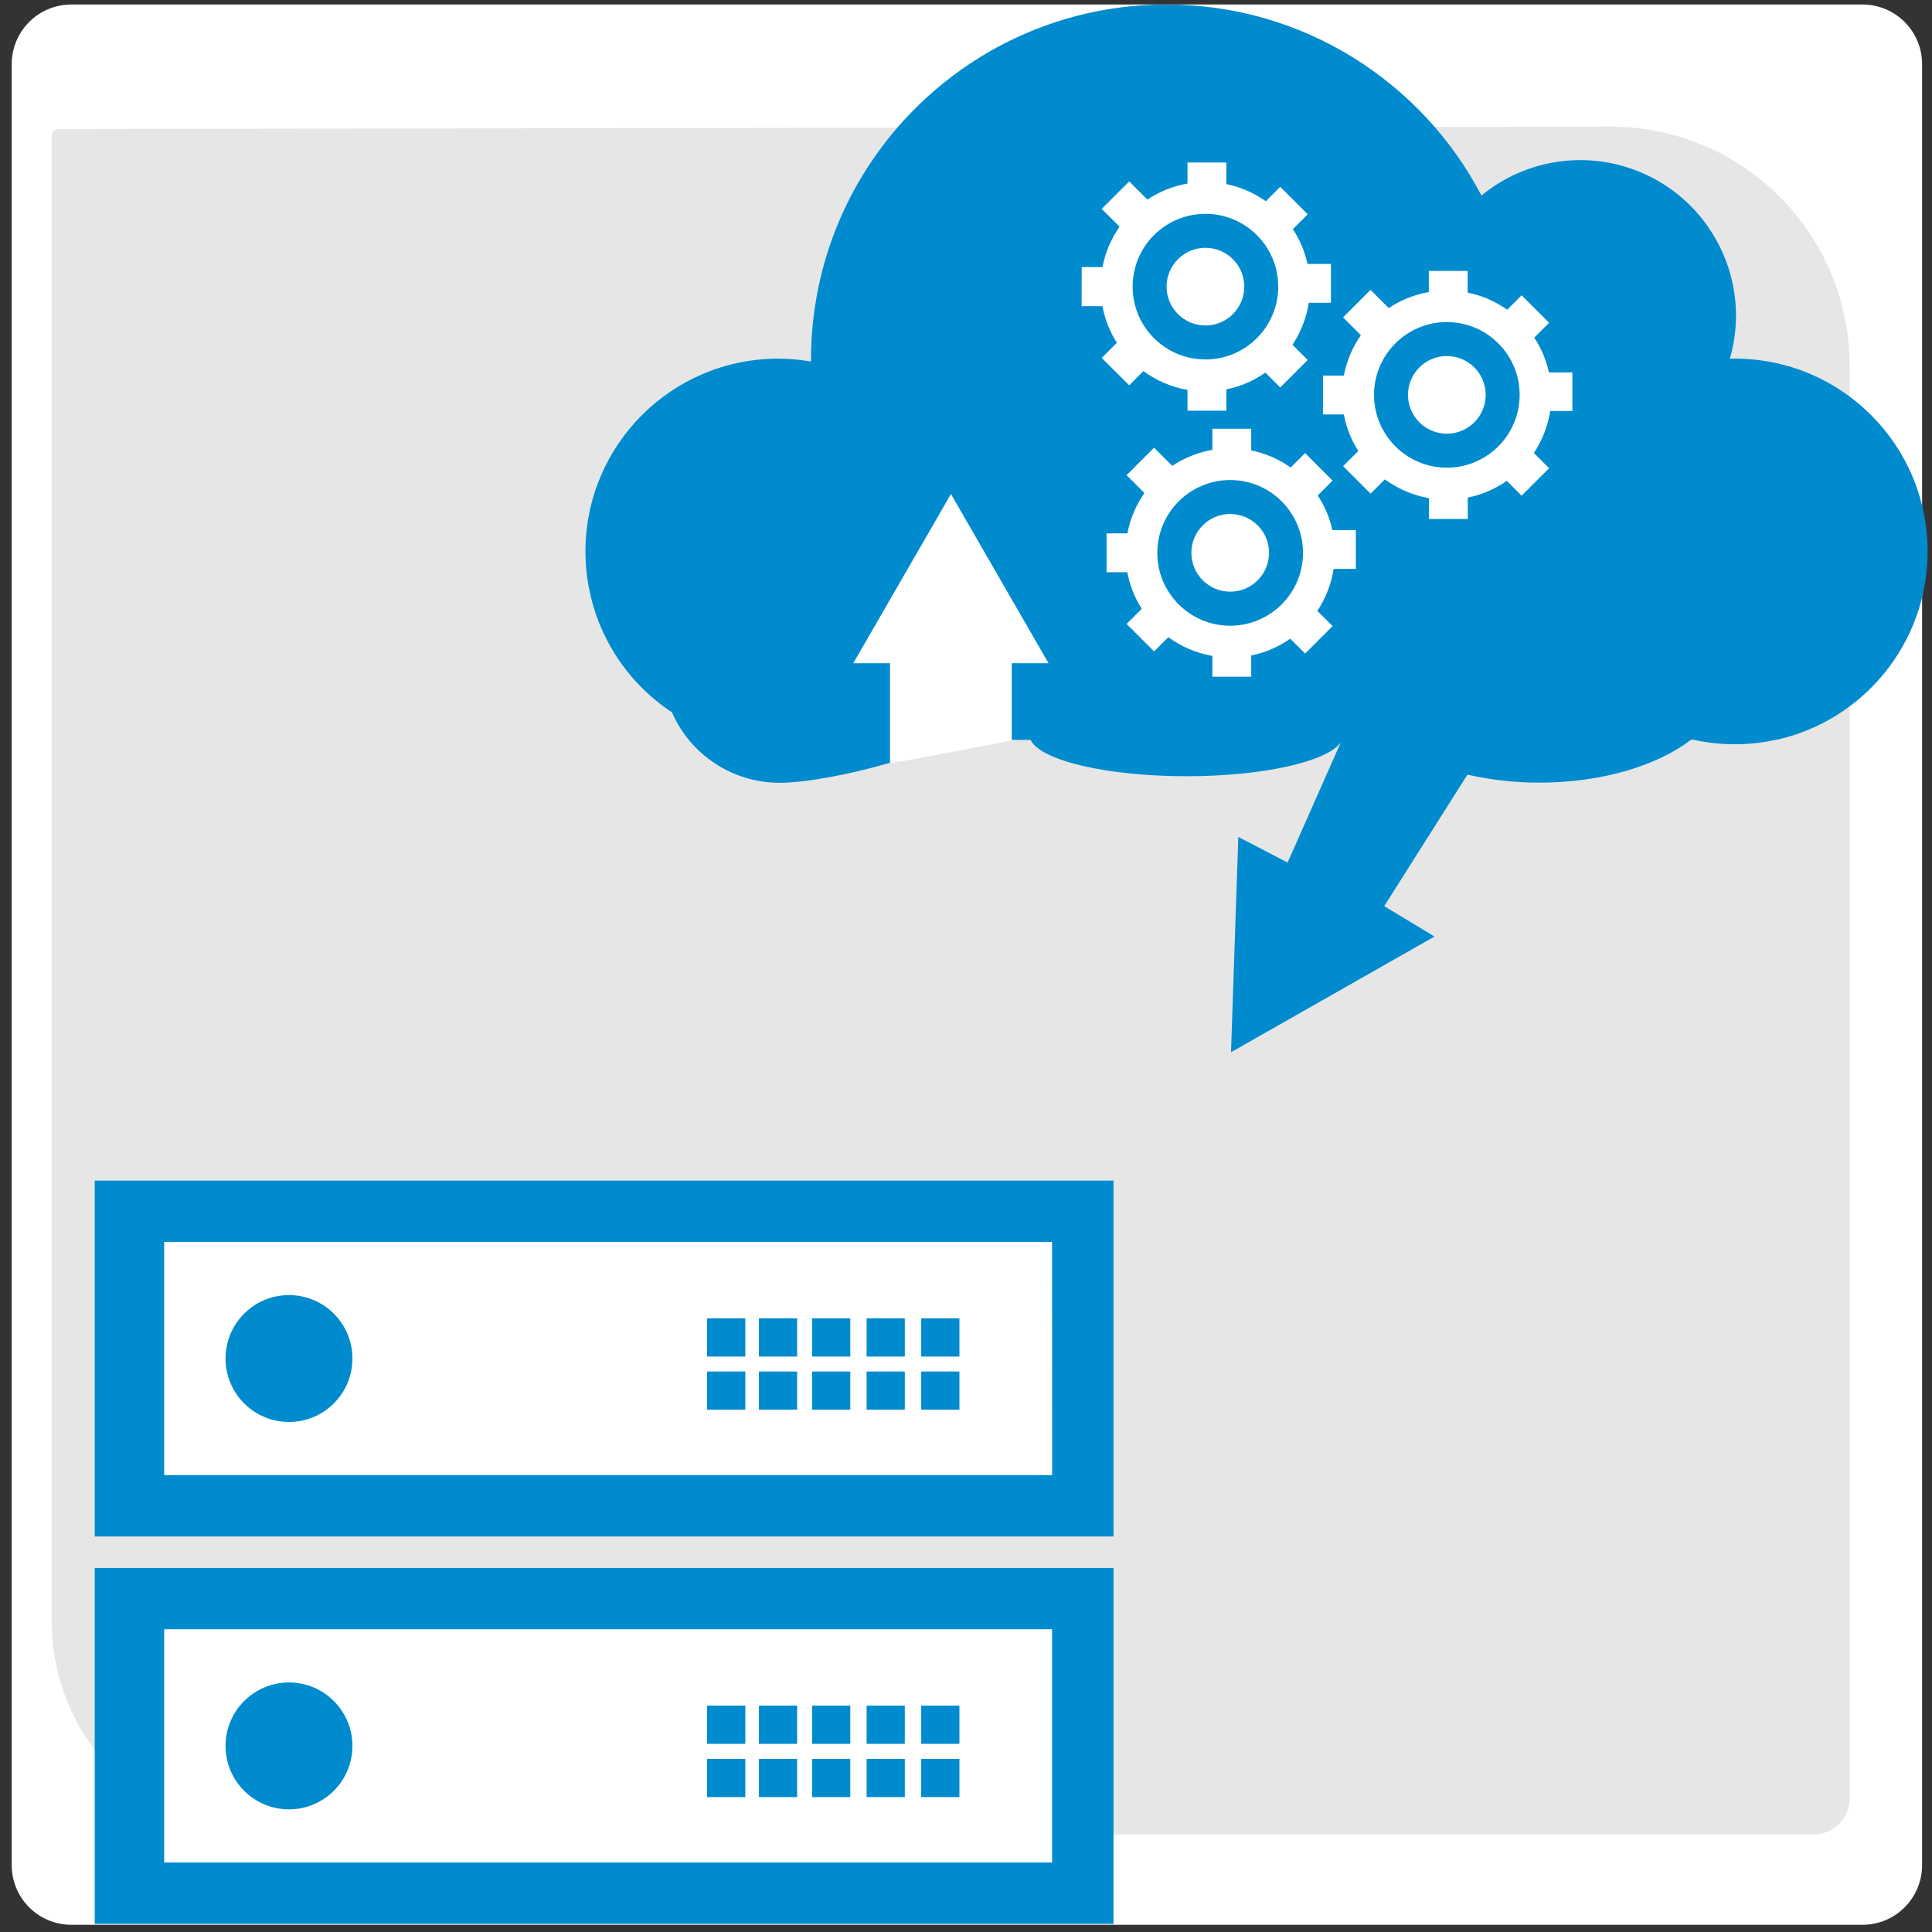 <?xml version="1.0" encoding="utf-8"?>
<!-- Generator: Adobe Illustrator 22.1.0, SVG Export Plug-In . SVG Version: 6.00 Build 0)  -->
<svg version="1.1" id="Layer_1" xmlns="http://www.w3.org/2000/svg" xmlns:xlink="http://www.w3.org/1999/xlink" x="0px" y="0px"
	 viewBox="0 0 2144 2144" style="enable-background:new 0 0 2144 2144;" xml:space="preserve">
<rect x="0" y="0" width="2144" height="2144" fill="#333333" stroke="none"/>
<style type="text/css">
	.st0{fill:#FFFFFF;}
	.st1{fill:#E6E6E6;}
	.st2{fill:#008BCE;}
</style>
<title>cloud-servers</title>
<path class="st0" d="M79.2,5h1987.6c36.6,0,66.2,29.6,66.2,66.2v1998.6c0,36.6-29.6,66.2-66.2,66.2H79.2
	c-36.6,0-66.2-29.6-66.2-66.2V71.2C13,34.6,42.6,5,79.2,5z"/>
<path class="st1" d="M2012.6,2035.8H294c-130.7,0-236.6-105.9-236.6-236.6V150.9c0-4.3,3.5-7.7,7.7-7.7l1721.5-2.7
	c146.8-0.3,266,118.7,266,265.5v1589.7C2052.6,2017.9,2034.7,2035.8,2012.6,2035.8z"/>
<rect x="139.2" y="1780.3" class="st0" width="1060.6" height="325.2"/>
<path class="st2" d="M105.1,1740v395h1130.6v-395H105.1z M1167.6,2066.9H182.2v-258.9h985.3V2066.9z"/>
<circle class="st2" cx="320.7" cy="1937.5" r="70.4"/>
<rect x="784.7" y="1892.8" class="st2" width="42.4" height="42.4"/>
<rect x="842.2" y="1892.8" class="st2" width="42.4" height="42.4"/>
<rect x="901.2" y="1892.8" class="st2" width="42.4" height="42.4"/>
<rect x="961.7" y="1892.8" class="st2" width="42.4" height="42.4"/>
<rect x="1022.3" y="1892.8" class="st2" width="42.4" height="42.4"/>
<rect x="784.7" y="1951.9" class="st2" width="42.4" height="42.4"/>
<rect x="842.2" y="1951.9" class="st2" width="42.4" height="42.4"/>
<rect x="901.2" y="1951.9" class="st2" width="42.4" height="42.4"/>
<rect x="961.7" y="1951.9" class="st2" width="42.4" height="42.4"/>
<rect x="1022.3" y="1951.9" class="st2" width="42.4" height="42.4"/>
<rect x="139.2" y="1349" class="st0" width="1060.6" height="325.2"/>
<path class="st2" d="M105.1,1310.1v395h1130.6v-395H105.1z M1167.6,1637H182.2v-258.8h985.3L1167.6,1637z"/>
<circle class="st2" cx="320.7" cy="1507.6" r="70.4"/>
<rect x="784.7" y="1463" class="st2" width="42.4" height="42.4"/>
<rect x="842.2" y="1463" class="st2" width="42.4" height="42.4"/>
<rect x="901.2" y="1463" class="st2" width="42.4" height="42.4"/>
<rect x="961.7" y="1463" class="st2" width="42.4" height="42.4"/>
<rect x="1022.3" y="1463" class="st2" width="42.4" height="42.4"/>
<rect x="784.7" y="1522" class="st2" width="42.4" height="42.4"/>
<rect x="842.2" y="1522" class="st2" width="42.4" height="42.4"/>
<rect x="901.2" y="1522" class="st2" width="42.4" height="42.4"/>
<rect x="961.7" y="1522" class="st2" width="42.4" height="42.4"/>
<rect x="1022.3" y="1522" class="st2" width="42.4" height="42.4"/>
<path class="st0" d="M1200,694.8c0,80.9,0.3,113.6-76.8,126.8c-9,1.5-127.3,25.2-136.8,25.2c-90.4,0-113.7-61.7-113.7-152
	c0.1-90.4,73.4-163.6,163.7-163.5C1126.8,531.3,1199.9,604.5,1200,694.8L1200,694.8z"/>
<path class="st0" d="M1797.7,464.3c0,186.8-151.5,338.3-338.3,338.3s-315.2-152.9-338.3-338.3C1089.5,211.2,1272.6,126,1459.4,126
	c67.9,0,98,77.1,151,111.5C1703.1,297.9,1797.7,345.4,1797.7,464.3z"/>
<path class="st2" d="M1365.2,532.7c-44.6,0-80.8,36.1-80.9,80.8c0,44.6,36.1,80.8,80.8,80.9c44.6,0,80.8-36.1,80.9-80.8c0,0,0,0,0,0
	C1446,568.9,1409.8,532.7,1365.2,532.7z M1365.2,656.6c-23.8,0-43.1-19.3-43.1-43.1s19.3-43.1,43.1-43.1s43.1,19.3,43.1,43.1
	c0,0,0,0,0,0C1408.3,637.3,1389,656.6,1365.2,656.6C1365.2,656.6,1365.2,656.6,1365.2,656.6L1365.2,656.6z"/>
<path class="st2" d="M1605.6,357.4c-44.6,0-80.8,36.2-80.8,80.8s36.2,80.8,80.8,80.8s80.8-36.2,80.8-80.8c0,0,0,0,0,0
	C1686.4,393.6,1650.2,357.4,1605.6,357.4L1605.6,357.4z M1605.6,481.3c-23.8,0-43.1-19.3-43.1-43.1s19.3-43.1,43.1-43.1
	c23.8,0,43.1,19.3,43.1,43.1l0,0C1648.7,462,1629.4,481.3,1605.6,481.3z"/>
<path class="st2" d="M1337.7,237.3c-44.6,0-80.8,36.2-80.8,80.8s36.2,80.8,80.8,80.8s80.8-36.2,80.8-80.8c0,0,0,0,0,0
	C1418.5,273.4,1382.3,237.3,1337.7,237.3z M1337.7,361.2c-23.8,0-43.1-19.3-43.1-43.1s19.3-43.1,43.1-43.1
	c23.8,0,43.1,19.3,43.1,43.1l0,0C1380.8,341.9,1361.5,361.2,1337.7,361.2z"/>
<path class="st2" d="M1925.2,398c-1.8,0-3.7,0.1-5.5,0.1c26.4-91.7-26.6-187.4-118.3-213.7c-54.6-15.7-113.5-3.5-157.4,32.6
	C1578.2,91,1446.3,5,1294.3,5C1076.6,5,900,181.5,900,399.3c0,0.6,0,1.2,0,1.9c-12-2.1-24.1-3.1-36.3-3.2c-118.2,0-214,95.8-214,214
	c0,71.9,36,138.9,96,178.5c20.7,47.5,67.5,78.1,119.3,78.2c27,0,74.2-8.2,122.7-22.2V736h-40.8l108.4-187.8L1163.6,736h-40.8v85.1
	h20.9c10.9,22.8,84.2,40.3,173,40.3c85,0,155.8-16.1,171.2-37.5l-59,133.3l-54.7-28.4l-8.1,238.9l225.8-128.4l-55.8-33.7l92.4-146
	c26.2,6,53.1,9,80,8.9c69.2,0,130.4-18.8,168.2-47.6h2.4c30.3,6.7,61.7,6.7,92,0h0.3V821c95.9-21.2,167.7-106.7,167.7-209
	C2139.2,493.9,2043.4,398,1925.2,398z M1200.4,296.4h23.1c3-16.1,9.5-31.4,18.9-44.8l-19.8-19.8l30.5-30.5l20.2,20.2
	c13.4-9,28.6-15,44.5-17.8v-23.4h43.1v24c15.8,3.2,30.7,9.7,43.8,19l16-16l30.5,30.5l-16.5,16.5c7.8,11.7,13.3,24.8,16.3,38.6h26
	v43.1h-24.6c-2.6,16.7-8.8,32.6-18.1,46.6l16.9,16.9l-30.5,30.5l-16.5-16.5c-13,9.1-27.8,15.5-43.3,18.6v23.7h-43.1v-23.1
	c-17.7-3.1-34.4-10.2-48.9-20.9l-15.8,15.8l-30.5-30.4l16.8-16.8c-7.9-12.4-13.3-26.2-16-40.6h-23.1L1200.4,296.4z M1504.5,631.3
	H1480c-2.6,16.7-8.8,32.6-18.1,46.6l16.9,16.9l-30.5,30.5l-16.5-16.5c-13,9.1-27.8,15.5-43.3,18.6V751h-43.1v-23.1
	c-17.7-3.1-34.4-10.2-48.9-20.8l-15.8,15.8l-30.5-30.5l16.8-16.8c-7.9-12.4-13.3-26.2-16-40.6h-23v-43.1h23.1
	c3-16.1,9.5-31.4,18.9-44.8l-19.8-19.8l30.5-30.5l20.2,20.2c13.4-9,28.6-15,44.5-17.8v-23.4h43.1v24c15.8,3.2,30.7,9.7,43.8,19
	l16-16l30.5,30.5l-16.5,16.5c7.8,11.7,13.3,24.8,16.3,38.5h26V631.3z M1744.9,456.1h-24.6c-2.6,16.7-8.8,32.6-18.1,46.6l16.9,16.9
	l-30.5,30.5l-16.5-16.5c-13,9.1-27.8,15.5-43.3,18.6v23.7h-43.1v-23.1c-17.7-3.1-34.4-10.2-48.9-20.8l-15.8,15.8l-30.5-30.5
	l16.8-16.8c-7.9-12.4-13.3-26.2-16-40.6h-23.1v-43.1h23.1c3.1-16.1,9.5-31.4,18.9-44.8l-19.8-19.8l30.5-30.5l20.2,20.2
	c13.4-9,28.6-15,44.5-17.8v-23.4h43.1v24c15.8,3.2,30.7,9.7,43.9,19l16-16l30.5,30.5l-16.5,16.5c7.8,11.8,13.3,24.8,16.3,38.6h26
	L1744.9,456.1z"/>
</svg>
